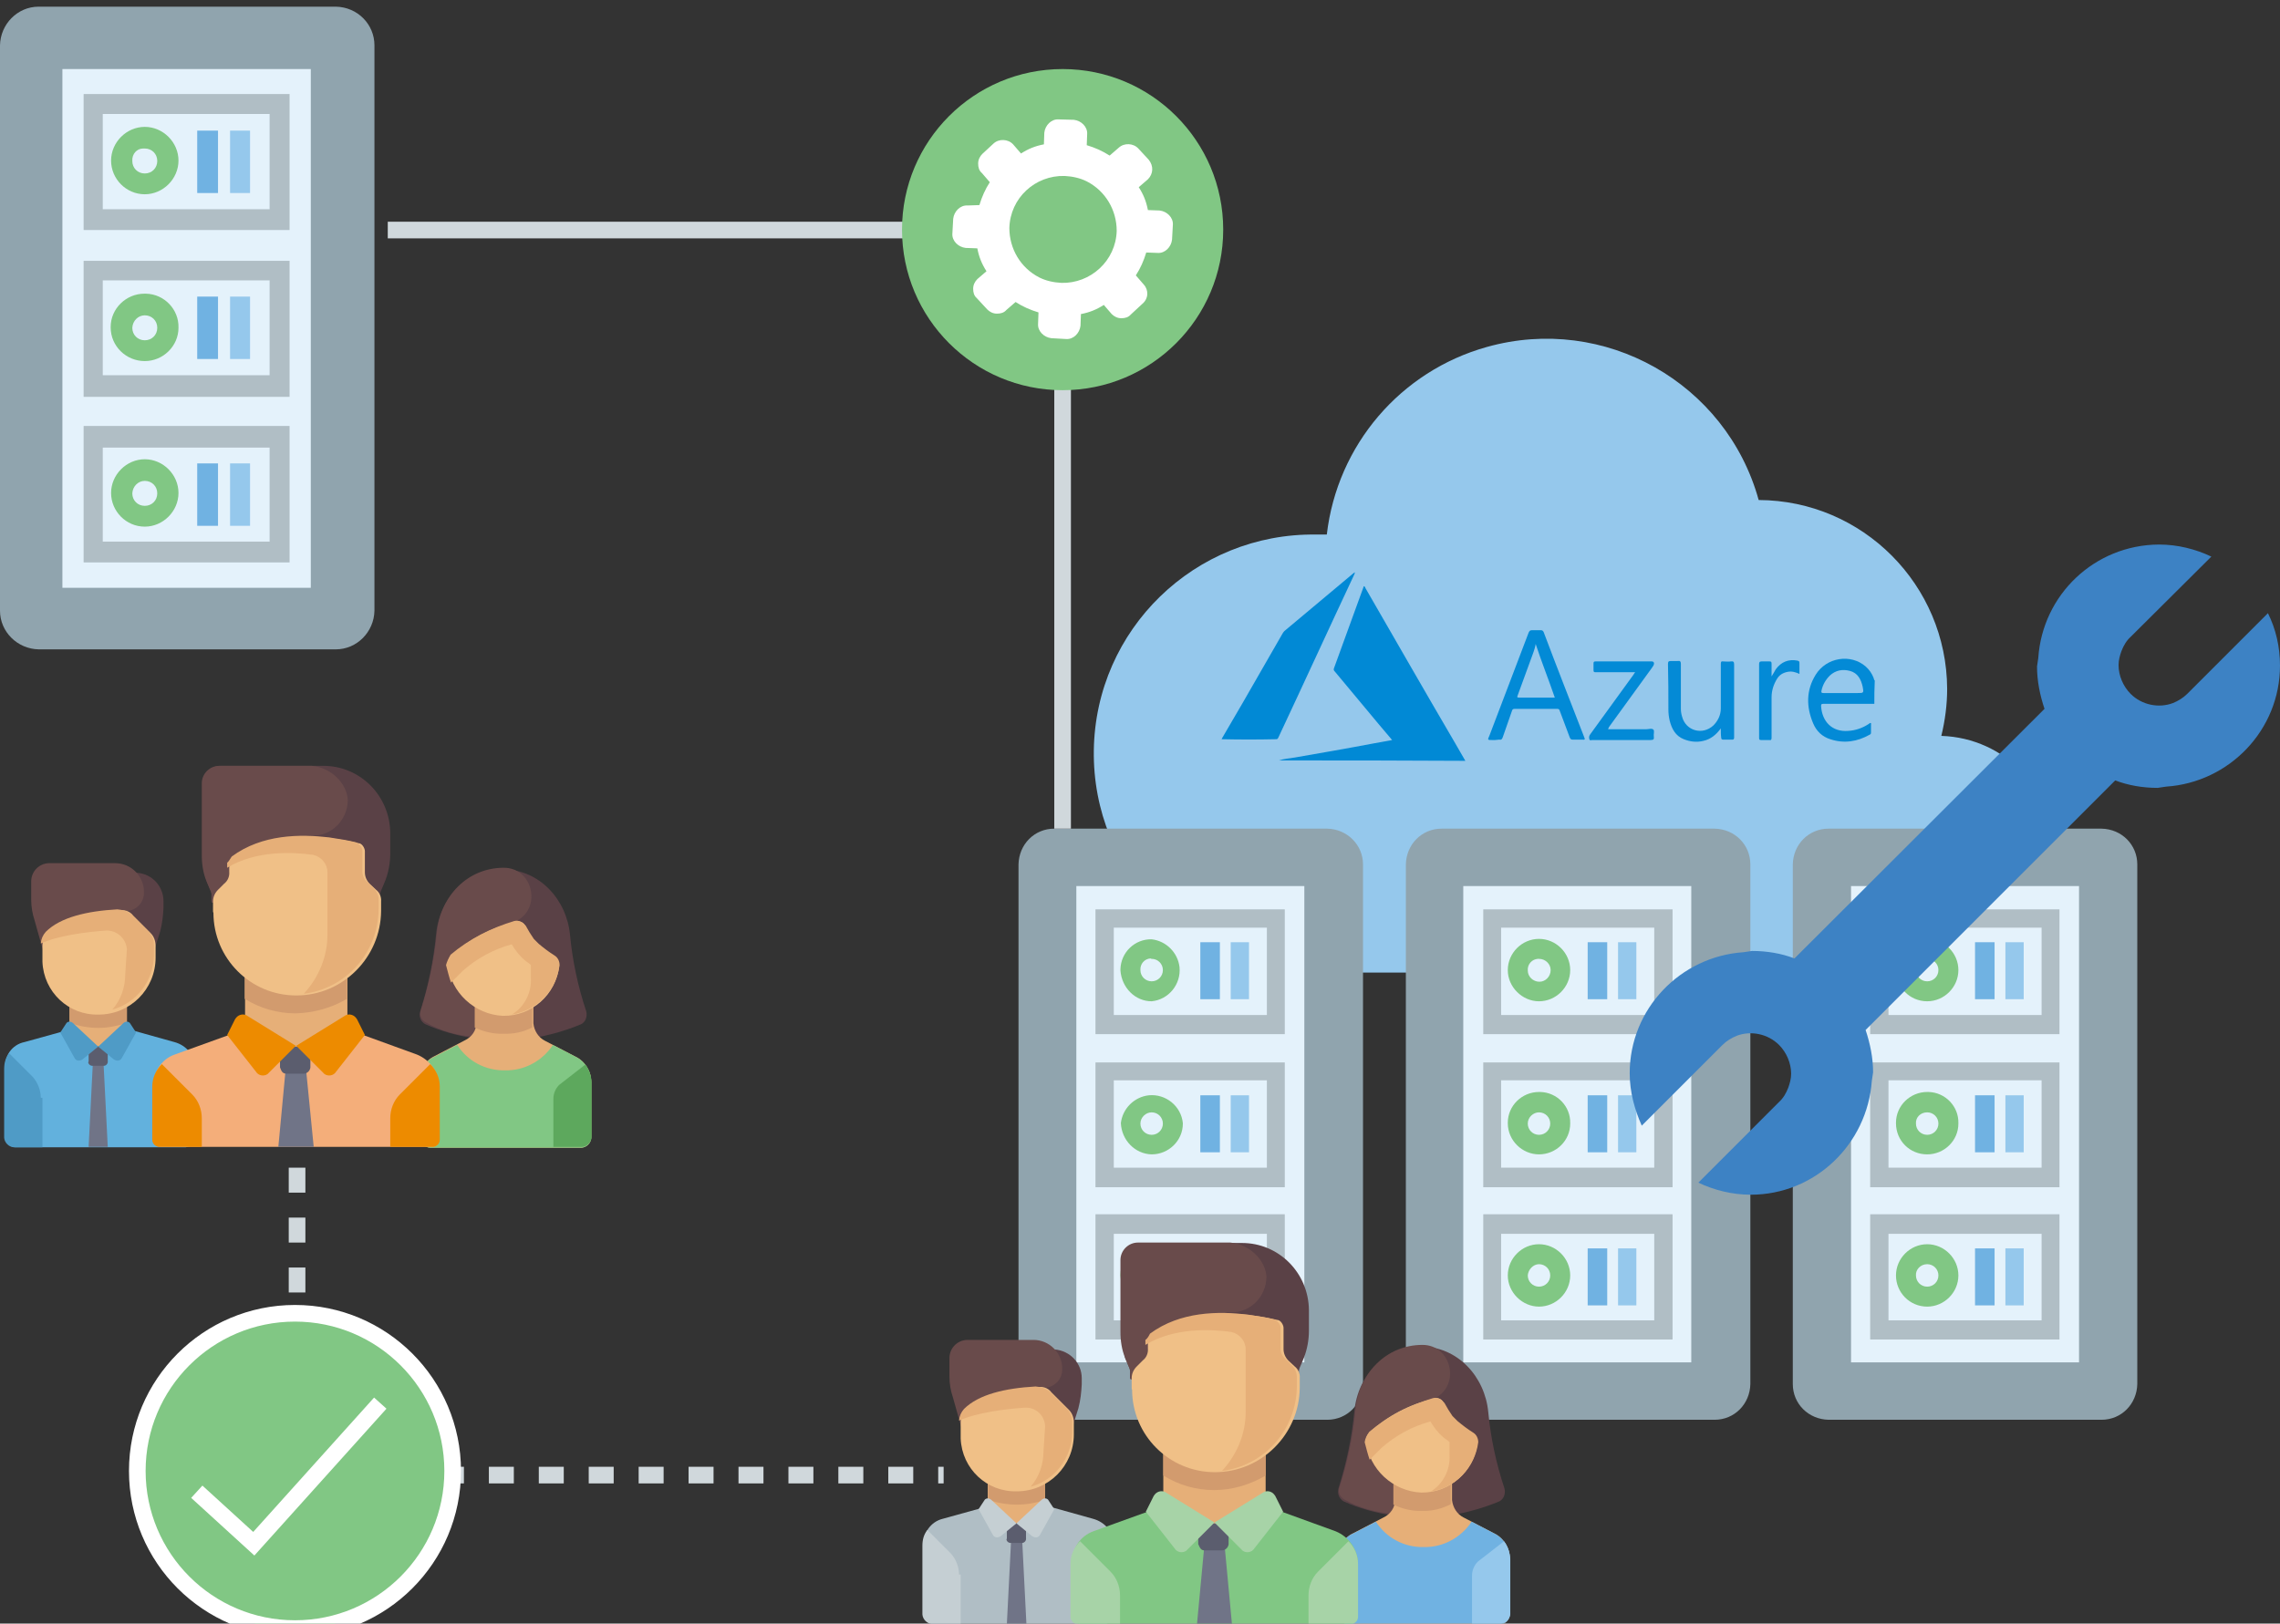 <?xml version="1.0" encoding="utf-8"?>
<!-- Generator: Adobe Illustrator 19.1.1, SVG Export Plug-In . SVG Version: 6.00 Build 0)  -->
<svg version="1.1" id="Layer_1" xmlns="http://www.w3.org/2000/svg" xmlns:xlink="http://www.w3.org/1999/xlink" x="0px" y="0px"
	 viewBox="132 -53.8 548 390.3" style="enable-background:new 132 -53.8 548 390.3;" xml:space="preserve">
<rect x="132" y="-53.8" width="548" height="390.3" fill="#333333" stroke="none"/>
<style type="text/css">
	.st0{fill:#95C8EC;}
	.st1{fill:#0189D5;}
	.st2{fill:#038AD6;}
	.st3{fill:#EBF5FB;}
	.st4{fill:#028AD6;}
	.st5{fill:#048AD6;}
	.st6{fill:#90A4AE;}
	.st7{fill:#E4F2FB;}
	.st8{fill:#B0BEC5;}
	.st9{fill:#70B2E2;}
	.st10{fill:#81C784;}
	.st11{fill:none;stroke:#D0D8DC;stroke-width:4;stroke-miterlimit:10;}
	.st12{fill:#ED8B00;}
	.st13{fill:#FFFFFF;}
	.st14{fill:#5A4146;}
	.st15{fill:#694B4B;}
	.st16{fill:#E6AF78;}
	.st17{fill:#D29B6E;}
	.st18{fill:#62B1DD;}
	.st19{fill:#707487;}
	.st20{fill:#F0C087;}
	.st21{fill:#4F9BC6;}
	.st22{fill:#5B5D6E;}
	.st23{fill:#5DA85D;}
	.st24{fill:#F4AE7A;}
	.st25{fill:#3D82C4;}
	.st26{fill:#C5CFD3;}
	.st27{fill:#A7D3A7;}
	.st28{fill:none;stroke:#D0D8DC;stroke-width:4;stroke-miterlimit:10;stroke-dasharray:6,6;}
	.st29{fill:#81C784;stroke:#FFFFFF;stroke-width:4;stroke-miterlimit:10;}
</style>
<g>
	<path id="_Path_6_1_" class="st0" d="M598.6,123.1c0.9-3.7,1.4-7.5,1.4-11.3c-0.1-25-20.3-45.3-45.3-45.4
		c-7.8-28.2-37.1-44.7-65.3-36.8c-20.8,5.8-36,23.6-38.5,45.1h-2.6c-29.1-0.4-53,22.8-53.4,51.9s22.8,53,51.9,53.4c0.5,0,1,0,1.5,0
		h148.9c15.7,0.1,28.5-12.5,28.7-28.2C626.1,136.3,614,123.6,598.6,123.1z"/>
</g>
<g>
	<path class="st1" d="M439.4,129c1.2-0.4,2.5-0.5,3.8-0.7c6.3-1.1,12.7-2.2,19-3.4c1.3-0.2,2.6-0.5,3.9-0.7c0.1,0,0.3-0.1,0.5-0.1
		c-1.1-1.3-2.2-2.6-3.3-3.9c-3.5-4.2-7-8.4-10.5-12.6c-0.2-0.2-0.3-0.4-0.2-0.7c2.4-6.6,4.8-13.2,7.2-19.8c0.3,0.1,0.3,0.3,0.4,0.5
		c7.1,12.3,14.2,24.7,21.4,37c0.9,1.5,1.7,3,2.6,4.5C469.2,129,454.3,129,439.4,129z"/>
	<path class="st2" d="M582.5,115.4c-1.8,0-3.6,0-5.3,0c-2.3,0-4.7,0-7,0c-0.4,0-0.5,0.1-0.5,0.5c0.2,3.7,2.6,6.3,6.5,6
		c1.8-0.1,3.5-0.7,5-1.7c0.1-0.1,0.2-0.2,0.4-0.2c0.2,0.1,0.1,0.3,0.1,0.4c0,0.6,0,1.3,0,1.9c0,0.3-0.1,0.4-0.3,0.5
		c-3,1.7-6.2,2.2-9.5,1.1c-1.9-0.6-3.3-1.9-4.1-3.8c-1.7-4-1.7-8,0.6-11.7c2.6-4.2,8.4-5.1,12-2c0.9,0.8,1.5,1.7,1.9,2.7
		c0.1,0.3,0.1,0.5,0.3,0.7C582.5,111.8,582.5,113.6,582.5,115.4z M574.6,112.8c1.3,0,2.6,0,3.9,0c1.4,0,1.5,0,1.2-1.5
		c-0.4-1.8-1.2-3.3-3-3.8c-1.8-0.5-3.5-0.2-4.9,1.1c-1,1-1.7,2.2-2,3.6c-0.1,0.5,0,0.6,0.5,0.6C571.6,112.8,573.1,112.8,574.6,112.8
		z"/>
	<path class="st3" d="M425.6,123.7c0,0,0.1,0,0.1,0c0,0.1,0,0.2-0.1,0.2c0,0-0.1,0-0.1,0C425.6,123.9,425.6,123.8,425.6,123.7z"/>
	<path class="st1" d="M425.6,123.9c0-0.1,0-0.2,0.1-0.2c1.6-2.8,3.3-5.6,4.9-8.4c3.2-5.6,6.4-11.1,9.6-16.7c0.1-0.2,0.3-0.5,0.5-0.7
		c5.5-4.6,11.1-9.3,16.6-13.9c0.1-0.1,0.2-0.1,0.3-0.2c0.1,0.2-0.1,0.4-0.1,0.5c-6.1,13-12.1,26.1-18.2,39.1
		c-0.1,0.2-0.2,0.5-0.5,0.5C434.3,124,430,124,425.6,123.9z"/>
	<path class="st4" d="M491.3,124.1c-0.2,0-0.4,0-0.6,0c-1.2,0-1.2,0-0.7-1.1c3.1-8.2,6.3-16.5,9.4-24.7c0.2-0.4,0.3-0.6,0.8-0.6
		c0.7,0,1.4,0,2.1,0c0.4,0,0.5,0.1,0.7,0.4c3.2,8.5,6.5,16.9,9.8,25.4c0.2,0.4,0.1,0.6-0.4,0.5c-0.8,0-1.6,0-2.4,0
		c-0.4,0-0.5-0.1-0.7-0.5c-0.8-2.1-1.6-4.3-2.4-6.4c-0.1-0.4-0.3-0.5-0.7-0.5c-3.4,0-6.7,0-10.1,0c-0.4,0-0.6,0.1-0.7,0.5
		c-0.7,2.1-1.5,4.2-2.2,6.3c-0.2,0.5-0.3,0.7-0.9,0.6C492,124,491.7,124.1,491.3,124.1C491.3,124.1,491.3,124.1,491.3,124.1z
		 M501.1,101c-0.1,0.7-0.3,1.3-0.5,1.9c-1.3,3.5-2.5,6.9-3.8,10.4c-0.2,0.5-0.2,0.6,0.4,0.6c1.5,0,2.9,0,4.4,0c1.3,0,2.7,0,4.1,0
		C504.2,109.5,502.5,105.3,501.1,101z"/>
	<path class="st5" d="M545.6,121.3c-1.1,1.5-2.4,2.6-4.2,3c-1.6,0.4-3.2,0.2-4.7-0.4c-2-0.8-2.9-2.5-3.4-4.5
		c-0.2-0.9-0.3-1.7-0.3-2.6c0-3.7,0-7.3-0.1-11c0-0.6,0.2-0.7,0.7-0.7c0.5,0,1.1,0,1.6,0c0.6-0.1,0.8,0.1,0.8,0.7
		c0,3.6,0,7.2,0,10.8c0,0.6,0.1,1.3,0.3,1.9c0.9,3.4,4.9,4.5,7.5,2.1c1.1-1.1,1.8-2.5,1.8-4.1c0-3.6,0-7.1,0-10.7
		c0-0.5,0.1-0.7,0.6-0.6c0.6,0,1.2,0.1,1.8,0c0.6-0.1,0.8,0.1,0.8,0.7c0,5.6,0,11.2,0,16.8c0,0.3,0,0.5,0,0.8c0,0.3-0.1,0.5-0.4,0.5
		c-0.7,0-1.5,0-2.2,0c-0.3,0-0.5-0.1-0.5-0.4C545.6,122.9,545.6,122.1,545.6,121.3z"/>
	<path class="st2" d="M518.5,121.5c3.1,0,6.2,0,9.2,0c0.6,0,1.3-0.3,1.7,0.1c0.3,0.3,0,1.1,0.1,1.7c0.1,0.6-0.1,0.8-0.8,0.8
		c-4.7,0-9.3,0-14,0c-0.2,0-0.6,0.2-0.7-0.2c-0.1-0.3-0.1-0.7,0.1-1c0.1-0.1,0.1-0.2,0.2-0.3c3.4-4.7,6.9-9.5,10.3-14.2
		c0.1-0.2,0.2-0.3,0.4-0.6c-1.1,0-2.1,0-3.1,0c-2.1,0-4.3,0-6.4,0c-0.4,0-0.5-0.1-0.5-0.5c0-0.5,0-1.1,0-1.6c0-0.4,0.1-0.5,0.5-0.5
		c4.5,0,9,0,13.5,0c0.5,0,0.7,0.4,0.4,1c-0.1,0.2-0.3,0.4-0.4,0.6c-3.4,4.7-6.9,9.5-10.3,14.2C518.7,121.1,518.6,121.2,518.5,121.5z
		"/>
	<path class="st2" d="M557.8,108.8c0.4-0.6,0.7-1.2,1-1.7c1.3-1.8,3.1-2.5,5.2-2.1c0.4,0.1,0.5,0.2,0.5,0.6c0,0.9,0,1.7,0,2.6
		c-0.9-0.4-1.8-0.7-2.8-0.5c-1.1,0.2-2,0.7-2.6,1.7c-0.8,1.3-1.3,2.8-1.3,4.4c0,3.2,0,6.4,0,9.7c0,0.5-0.1,0.7-0.6,0.6
		c-0.6,0-1.3,0-1.9,0c-0.4,0-0.5-0.1-0.5-0.5c0-2.4,0-4.8,0-7.2c0-3.5,0-7,0-10.5c0-0.5,0.1-0.7,0.6-0.7c0.6,0,1.3,0,1.9,0
		c0.4,0,0.5,0.1,0.5,0.6C557.8,106.8,557.8,107.8,557.8,108.8z"/>
	<path class="st1" d="M457.6,83.9c0,0,0-0.1,0-0.1C457.6,83.8,457.7,83.8,457.6,83.9C457.6,83.9,457.6,83.9,457.6,83.9z"/>
</g>
<g>
	<g>
		<path class="st6" d="M451,145.4h-65.6c-4.8,0-8.5,3.8-8.6,8.6v124.9c0,4.8,3.8,8.5,8.6,8.6H451c4.8,0,8.5-3.8,8.6-8.6V154
			C459.6,149.3,455.8,145.5,451,145.4L451,145.4z"/>
		<path class="st6" d="M544.1,145.4h-65.6c-4.8,0-8.5,3.8-8.6,8.6v124.9c0,4.8,3.8,8.5,8.6,8.6h65.6c4.8,0,8.5-3.8,8.6-8.6V154
			C552.7,149.3,549,145.5,544.1,145.4C544.2,145.4,544.1,145.4,544.1,145.4z"/>
		<path class="st6" d="M637.1,145.4h-65.6c-4.8,0-8.5,3.8-8.6,8.6v124.9c0,4.8,3.8,8.5,8.6,8.6h65.6c4.8,0,8.5-3.8,8.6-8.6V154
			C645.7,149.3,642,145.5,637.1,145.4C637.3,145.4,637.3,145.4,637.1,145.4z"/>
		<rect x="390.7" y="159.2" class="st7" width="54.8" height="114.5"/>
		<rect x="483.7" y="159.2" class="st7" width="54.8" height="114.5"/>
		<rect x="576.9" y="159.2" class="st7" width="54.8" height="114.5"/>
		<path class="st8" d="M440.8,238.1h-45.5v30.1h45.5V238.1z M436.5,263.6h-36.8v-20.8h36.8V263.6z"/>
		<rect x="427.8" y="246.3" class="st0" width="4.4" height="13.7"/>
		<rect x="420.5" y="246.3" class="st9" width="4.7" height="13.7"/>
		<path class="st10" d="M408.8,260.3c4.1-0.4,7.1-4.1,6.7-8.2c-0.4-3.5-3.2-6.3-6.7-6.7c-4-0.1-7.4,3.1-7.5,7.2c0,0.1,0,0.2,0,0.3
			C401.6,257,404.8,260.3,408.8,260.3z M408.8,250.1c1.5,0,2.7,1.2,2.7,2.7s-1.2,2.7-2.7,2.7l0,0c-1.5,0-2.7-1.2-2.7-2.7
			C406.2,251.4,407.4,250.1,408.8,250.1L408.8,250.1z"/>
		<path class="st8" d="M440.8,201.6h-45.5v30h45.5V201.6z M436.5,226.9h-36.8v-21h36.8V226.9z"/>
		<rect x="427.8" y="209.5" class="st0" width="4.4" height="13.7"/>
		<rect x="420.5" y="209.5" class="st9" width="4.7" height="13.7"/>
		<path class="st10" d="M408.8,223.7c4.1,0,7.5-3.3,7.5-7.4v-0.1c-0.4-4.1-4.1-7.1-8.2-6.7c-3.5,0.4-6.3,3.2-6.7,6.7
			C401.6,220.3,404.8,223.6,408.8,223.7z M408.8,213.6c1.5,0,2.7,1.2,2.7,2.7s-1.2,2.7-2.7,2.7s-2.7-1.2-2.7-2.7
			C406.1,214.8,407.4,213.6,408.8,213.6L408.8,213.6z"/>
		<path class="st8" d="M440.8,164.8h-45.5v30h45.5V164.8z M436.5,190.2h-36.8v-21h36.8V190.2z"/>
		<rect x="427.8" y="172.7" class="st0" width="4.4" height="13.7"/>
		<rect x="420.5" y="172.7" class="st9" width="4.7" height="13.7"/>
		<path class="st10" d="M408.8,186.9c4.1-0.4,7.1-4.1,6.7-8.2c-0.4-3.5-3.2-6.3-6.7-6.7c-4-0.1-7.4,3.1-7.5,7.2c0,0.1,0,0.2,0,0.3
			C401.6,183.6,404.8,186.9,408.8,186.9z M408.8,176.7c1.5,0,2.7,1.2,2.7,2.7s-1.2,2.7-2.7,2.7s-2.7-1.2-2.7-2.7
			c-0.1-1.5,1-2.7,2.4-2.8C408.7,176.7,408.8,176.7,408.8,176.7L408.8,176.7z"/>
		<path class="st8" d="M534,238.1h-45.5v30.1H534V238.1z M529.6,263.6h-36.8v-20.8h36.8V263.6z"/>
		<rect x="520.9" y="246.3" class="st0" width="4.4" height="13.7"/>
		<rect x="513.6" y="246.3" class="st9" width="4.7" height="13.7"/>
		<path class="st10" d="M501.9,260.3c4.1,0,7.5-3.4,7.5-7.5s-3.4-7.5-7.5-7.5c-4.1,0-7.5,3.4-7.5,7.5
			C494.4,256.9,497.9,260.3,501.9,260.3z M501.9,250.1c1.5,0,2.7,1.2,2.7,2.7s-1.2,2.7-2.7,2.7l0,0c-1.5,0-2.7-1.2-2.7-2.7
			C499.3,251.4,500.5,250.1,501.9,250.1L501.9,250.1z"/>
		<path class="st8" d="M534,201.6h-45.5v30H534V201.6z M529.6,226.9h-36.8v-21h36.8V226.9z"/>
		<rect x="520.9" y="209.5" class="st0" width="4.4" height="13.7"/>
		<rect x="513.6" y="209.5" class="st9" width="4.7" height="13.7"/>
		<path class="st10" d="M501.9,223.7c4.1,0,7.5-3.3,7.5-7.4v-0.1c0.1-4-3.1-7.4-7.2-7.5c-0.1,0-0.2,0-0.3,0c-4.1,0-7.5,3.3-7.5,7.4
			v0.1C494.4,220.4,497.9,223.7,501.9,223.7z M501.9,213.6c1.5,0,2.7,1.2,2.7,2.7s-1.2,2.7-2.7,2.7s-2.7-1.2-2.7-2.7
			C499.2,214.8,500.5,213.6,501.9,213.6L501.9,213.6z"/>
		<path class="st8" d="M534,164.8h-45.5v30H534V164.8z M529.6,190.2h-36.8v-21h36.8V190.2z"/>
		<rect x="520.9" y="172.7" class="st0" width="4.4" height="13.7"/>
		<rect x="513.6" y="172.7" class="st9" width="4.7" height="13.7"/>
		<path class="st10" d="M501.9,186.9c4.1,0,7.5-3.4,7.5-7.5s-3.4-7.5-7.5-7.5c-4.1,0-7.5,3.4-7.5,7.5S497.9,186.9,501.9,186.9z
			 M501.9,176.7c1.5,0,2.8,1.2,2.8,2.7s-1.2,2.8-2.7,2.8s-2.8-1.2-2.8-2.7l0,0c-0.1-1.5,1-2.7,2.4-2.8
			C501.9,176.7,501.9,176.7,501.9,176.7L501.9,176.7z"/>
		<path class="st8" d="M627,238.1h-45.5v30.1H627V238.1z M622.7,263.6h-36.8v-20.8h36.8V263.6z"/>
		<rect x="614" y="246.3" class="st0" width="4.4" height="13.7"/>
		<rect x="606.7" y="246.3" class="st9" width="4.7" height="13.7"/>
		<path class="st10" d="M595.2,260.3c4.1,0,7.5-3.4,7.5-7.5s-3.4-7.5-7.5-7.5s-7.5,3.4-7.5,7.5C587.7,256.9,591,260.3,595.2,260.3z
			 M595.2,250.1c1.5,0,2.7,1.2,2.7,2.7s-1.2,2.7-2.7,2.7l0,0c-1.5,0-2.7-1.2-2.7-2.7C592.4,251.4,593.6,250.1,595.2,250.1
			L595.2,250.1z"/>
		<path class="st8" d="M627,201.6h-45.5v30H627V201.6z M622.7,226.9h-36.8v-21h36.8V226.9z"/>
		<rect x="614" y="209.5" class="st0" width="4.4" height="13.7"/>
		<rect x="606.7" y="209.5" class="st9" width="4.7" height="13.7"/>
		<path class="st10" d="M595.2,223.7c4.1,0,7.5-3.3,7.5-7.4v-0.1c0.1-4-3.1-7.4-7.2-7.5c-0.1,0-0.2,0-0.3,0c-4.1,0-7.5,3.3-7.5,7.4
			v0.1C587.7,220.4,591,223.7,595.2,223.7z M595.2,213.6c1.5,0,2.7,1.2,2.7,2.7s-1.2,2.7-2.7,2.7s-2.7-1.2-2.7-2.7
			C592.4,214.8,593.6,213.6,595.2,213.6L595.2,213.6z"/>
		<path class="st8" d="M627,164.8h-45.5v30H627V164.8z M622.7,190.2h-36.8v-21h36.8V190.2z"/>
		<rect x="614" y="172.7" class="st0" width="4.4" height="13.7"/>
		<rect x="606.7" y="172.7" class="st9" width="4.7" height="13.7"/>
		<path class="st10" d="M595.2,186.9c4.1,0,7.5-3.4,7.5-7.5s-3.4-7.5-7.5-7.5s-7.5,3.4-7.5,7.5S591,186.9,595.2,186.9z M595.2,176.7
			c1.5,0,2.7,1.2,2.7,2.7s-1.2,2.7-2.7,2.7s-2.7-1.2-2.7-2.7c-0.1-1.5,1-2.7,2.5-2.8C595,176.7,595.1,176.7,595.2,176.7L595.2,176.7
			z"/>
	</g>
</g>
<title>Disrupted-on-premises and cloud environments</title>
<g>
	<path class="st6" d="M212.7-52.2h-71.4c-5.1,0-9.2,4.2-9.3,9.3V93c0,5.1,4.2,9.2,9.3,9.3h71.4c5.1,0,9.2-4.2,9.3-9.3V-42.9
		C222-47.9,218-52.1,212.7-52.2L212.7-52.2z"/>
	<rect x="147" y="-37.2" class="st7" width="59.7" height="124.7"/>
	<path class="st8" d="M201.6,48.6h-49.5v32.8h49.5V48.6L201.6,48.6z M196.8,76.4h-40.1V53.8h40.1L196.8,76.4L196.8,76.4z"/>
	<rect x="187.3" y="57.6" class="st0" width="4.8" height="15"/>
	<rect x="179.4" y="57.6" class="st9" width="5" height="15"/>
	<path class="st10" d="M166.8,72.8c4.4,0,8.1-3.7,8.1-8.1s-3.7-8.1-8.1-8.1s-8.1,3.7-8.1,8.1S162.3,72.8,166.8,72.8z M166.8,61.8
		c1.7,0,3,1.3,3,3c0,1.7-1.3,3-3,3l0,0c-1.7,0-3-1.3-3-3C163.9,63.1,165.2,61.8,166.8,61.8L166.8,61.8z"/>
	<path class="st8" d="M201.6,8.9h-49.5v32.7h49.5V8.9L201.6,8.9z M196.8,36.4h-40.1V13.6h40.1L196.8,36.4L196.8,36.4z"/>
	<rect x="187.3" y="17.5" class="st0" width="4.8" height="15"/>
	<rect x="179.4" y="17.5" class="st9" width="5" height="15"/>
	<path class="st10" d="M166.8,33c4.4,0,8.1-3.6,8.1-8v-0.1c0.1-4.3-3.4-8-7.8-8.1c-0.1,0-0.2,0-0.4,0c-4.4,0-8.1,3.6-8.1,8v0.1
		C158.6,29.4,162.3,33,166.8,33z M166.8,22c1.7,0,3,1.3,3,3s-1.3,3-3,3s-3-1.3-3-3C163.9,23.3,165.2,22,166.8,22L166.8,22z"/>
	<path class="st8" d="M201.6-31.2h-49.5V1.5h49.5V-31.2L201.6-31.2z M196.8-3.5h-40.1v-22.9h40.1L196.8-3.5L196.8-3.5z"/>
	<rect x="187.3" y="-22.4" class="st0" width="4.8" height="15"/>
	<rect x="179.4" y="-22.4" class="st9" width="5" height="15"/>
	<path class="st10" d="M166.8-7.1c4.4,0,8.1-3.7,8.1-8.1s-3.7-8.1-8.1-8.1s-8.1,3.7-8.1,8.1S162.3-7.1,166.8-7.1z M166.8-18.1
		c1.7,0,3,1.3,3,3s-1.3,3-3,3s-3-1.3-3-3l0,0c-0.1-1.7,1.1-3,2.6-3C166.6-18.1,166.8-18.1,166.8-18.1L166.8-18.1z"/>
</g>
<polyline class="st11" points="225.2,1.5 387.4,1.5 387.4,145.4 "/>
<circle class="st10" cx="387.4" cy="1.4" r="38.6"/>
<path class="st12" d="M224.8,181.9"/>
<path class="st12" d="M237,169.8"/>
<path id="XMLID_17_" class="st13" d="M406.9,14.6l-1.9-2.2c1.1-1.7,1.9-3.5,2.5-5.5l2.8,0.1c1.7,0.1,3.2-1.4,3.4-3.2l0.2-3.6
	c0.1-1.7-1.4-3.2-3.2-3.4l-2.8-0.1c-0.4-2.1-1.1-3.8-2.2-5.5l2.2-1.9c1.3-1.3,1.4-3.2,0.2-4.7l-2.5-2.7c-1.2-1.3-3.4-1.4-4.7-0.2
	l-2.2,1.9c-1.7-1.1-3.5-1.9-5.5-2.5l0.1-2.7c0.1-1.7-1.4-3.2-3.2-3.4l-3.7-0.1c-1.7-0.1-3.2,1.4-3.4,3.2l-0.1,2.8
	c-2.1,0.4-3.8,1.1-5.5,2.2l-1.9-2.2c-1.2-1.3-3.4-1.4-4.7-0.2l-2.7,2.5c-0.6,0.6-1,1.4-1,2.3c0,0.9,0.2,1.7,0.9,2.3l1.9,2.2
	c-1.1,1.7-1.9,3.5-2.5,5.5l-2.9,0.1c-1.7-0.1-3.2,1.4-3.4,3.2l-0.2,3.6c-0.1,1.7,1.4,3.2,3.2,3.4l2.8,0.1c0.4,2.1,1.1,3.8,2.2,5.5
	l-2.2,1.9c-0.6,0.6-1,1.4-1,2.3c0,0.9,0.2,1.7,0.9,2.3l2.5,2.7c0.6,0.6,1.4,1,2.3,1c0.9,0,1.7-0.2,2.3-0.9l2.2-1.9
	c1.7,1.1,3.5,1.9,5.5,2.5l-0.1,2.8c-0.1,1.7,1.4,3.2,3.2,3.4l3.6,0.2c1.7,0.1,3.2-1.4,3.4-3.2l0.1-2.8c2.1-0.4,3.8-1.1,5.5-2.2
	l1.9,2.2c0.6,0.6,1.4,1,2.3,1c0.9,0,1.7-0.2,2.3-0.9l2.7-2.5C408.1,18,408.1,15.9,406.9,14.6z M387.1,14.2c-1.9-0.1-3.7-0.5-5.3-1.3
	c-4.5-2.3-7.2-6.9-7.2-11.9c0.2-7.2,6.2-12.7,13.3-12.5c1.9,0.1,3.7,0.5,5.3,1.3c4.5,2.3,7.2,6.9,7.2,11.9
	C400.2,8.9,394.1,14.4,387.1,14.2z"/>
<g>
	<path class="st14" d="M164.8,156h-4.6v24.9h6.9l3.4-10.8c0.5-1.9,0.7-3.8,0.8-5.7v-1.5C171.3,159.2,168.5,156.2,164.8,156z"/>
	<path class="st15" d="M139.5,162.5v-4.2c-0.1-2.5,1.8-4.5,4.2-4.6c0.1,0,0.2,0,0.3,0h15.7c3.8,0,6.9,3.1,6.9,6.9l0,0
		c0.1,2.5-1.8,4.5-4.2,4.6c-0.1,0-0.2,0-0.3,0l-18,15.7l-3.8-13.5C139.8,165.9,139.5,164.2,139.5,162.5z"/>
	<rect x="148.7" y="187.8" class="st16" width="13.8" height="10"/>
	<path class="st17" d="M162.5,192.1v-4.2h-13.7v4.2c2.2,0.8,4.6,1.2,6.9,1.2S160.3,192.8,162.5,192.1z"/>
	<path class="st18" d="M133.3,203.2v16.5c0.1,1.2,1.1,2.2,2.3,2.3h41c1.2-0.1,2.2-1.1,2.3-2.3v-16.5c0.1-3.1-2-5.7-5-6.5l-11.1-3.1
		l-6.8,4.6l-6.9-4.6l-11.2,3.1C134.9,197.3,132.9,200.1,133.3,203.2z"/>
	<polygon class="st19" points="154.5,198.1 156.7,198.1 157.9,221.9 153.3,221.9 	"/>
	<path class="st20" d="M142.2,176.7v-3.1c0-1.2,0.4-2.2,1.2-3.1c3.4-3.4,10-5,17.2-5.4c1.2-0.3,2.6,0.1,3.4,1.2l4.2,4.2
		c0.8,0.8,1.2,1.9,1.2,3.1v2.8c0,7.6-6.1,13.7-13.7,13.7l0,0c-7.2,0.2-13.2-5.4-13.5-12.7C142.2,177.2,142.2,176.9,142.2,176.7z"/>
	<path class="st16" d="M162.5,174.4l-0.4,6.1c0,3.1-1.1,6.1-3.1,8.4c5.9-1.6,9.9-7,10-13v-2.6c0-1.2-0.4-2.2-1.2-3.1l-4.2-4.2
		c-1-0.8-2.2-1.1-3.4-1.2l0,0c-7.3,0.4-13.7,1.9-17.2,5.4c-0.7,0.8-1.1,1.7-1.2,2.8c4.2-1.9,11.1-2.8,15.7-3.1
		C160.1,169.8,162.3,171.8,162.5,174.4c0,0.1,0,0.1,0,0.1V174.4L162.5,174.4z"/>
	<path class="st21" d="M142.2,210.1V222h-6.9c-1.2-0.1-2.2-1.1-2.3-2.3v-16.5c0-1.4,0.3-2.7,1.2-3.8l5.7,5.7c1.2,1.4,1.9,3.2,1.9,5
		H142.2L142.2,210.1z"/>
	<path class="st22" d="M153.3,201.2v-3.4h4.6v3.4c0.1,0.6-0.3,1.1-0.8,1.2c-0.1,0-0.2,0-0.3,0h-2.4c-0.6,0.1-1.1-0.3-1.2-0.8
		C153.3,201.4,153.3,201.3,153.3,201.2z"/>
	<path class="st21" d="M161.7,192.1c0.5-0.4,1.1-0.4,1.5,0l1.5,2.3l-3.4,6.1c-0.4,0.8-1.2,0.8-1.9,0.4l-3.8-3.1L161.7,192.1z"/>
	<path class="st21" d="M149.5,192.1c-0.5-0.4-1.1-0.4-1.5,0l-1.5,2.3l3.4,6.1c0.4,0.8,1.2,0.8,1.9,0.4l3.8-3.1L149.5,192.1z"/>
	<path class="st14" d="M234.2,192.4c3.8,1.7,7.8,2.8,11.9,3.4h13.7c4.1-0.7,8.1-1.8,11.9-3.4c1.1-0.6,1.5-1.9,1.2-3.1
		c-2-6-3.3-12.1-3.9-18.4c-0.8-8.4-7.3-15.7-16.1-15.7s-15.3,6.9-16.1,15.7c-0.6,6.3-1.9,12.4-3.8,18.4
		C232.6,190.5,233.1,191.8,234.2,192.4z"/>
	<path class="st15" d="M246.1,195.4h4.6l5-27.6c0.3,0,0.6-0.1,0.8-0.4c5.7-3.4,3.4-12.6-3.4-12.6l0,0c-8.8,0-15.3,6.9-16.1,15.7
		c-0.6,6.3-1.9,12.4-3.8,18.4c-0.5,1.2,0,2.5,1.2,3.1C237.9,194,241.9,195.2,246.1,195.4z"/>
	<path class="st16" d="M233,206.3v13.5c0.1,1.2,1.1,2.2,2.3,2.3h36.5c1.2-0.1,2.2-1.1,2.3-2.3v-13.5c0-2.6-1.5-5-3.8-6.1l-7.3-3.8
		c-1.6-0.8-2.6-2.4-2.8-4.2v-7h-13.7v6.9c0,1.8-1.1,3.4-2.8,4.2l-7.3,3.8C234.1,201.2,232.7,203.7,233,206.3z"/>
	<path class="st17" d="M259.9,193.2v-7.7h-13.8v7.7c2.1,1,4.5,1.6,6.9,1.5C255.4,194.8,257.8,194.3,259.9,193.2z"/>
	<path class="st10" d="M233,206.3v13.5c0.1,1.2,1.1,2.2,2.3,2.3h36.5c1.2-0.1,2.2-1.1,2.3-2.3v-13.5c0-2.6-1.5-5-3.8-6.1l-5.4-2.8
		c-2.6,3.9-6.9,6.2-11.5,6.1c-4.7,0.1-9-2.2-11.5-6.1l-5.4,2.8C234.1,201.2,232.7,203.7,233,206.3z"/>
	<path class="st20" d="M239.6,177.9c0-0.7,0.3-1.4,0.8-1.9c4.3-4,9.6-6.8,15.3-8.1c1-0.5,2.1-0.1,2.6,0.9c0.1,0.1,0.1,0.1,0.1,0.3
		c0.7,1.6,1.7,3.1,3,4.3c1.1,1.2,2.4,2.1,3.8,2.8c0.8,0.5,1.2,1.4,1.2,2.3c-0.8,6.8-6.6,12-13.5,11.9l0,0
		C246.1,190.1,240.3,184.8,239.6,177.9z"/>
	<path class="st16" d="M239.2,178.2c0.4,1.5,0.8,3.1,1.2,4.2l2.8-2.8c3.4-3,7.4-5.2,11.8-6.4c0.8,1.4,1.9,2.8,3.1,3.8
		c0.4,0.4,1.2,0.8,1.5,1.2v3.1c0.2,3.6-1.6,7-4.6,8.8c6.1-1,10.7-5.8,11.5-11.9c0-0.9-0.4-1.8-1.2-2.3c-1.3-0.8-2.6-1.8-3.8-2.8
		l-1.2-1.2l0,0c-0.7-1-1.3-2-1.9-3.1c-0.8-0.8-1.5-1.5-2.8-1.2c-5.6,1.7-10.8,4.3-15.3,8.1C239.8,176.6,239.4,177.4,239.2,178.2z"/>
	<path class="st23" d="M266.4,207c-0.9,0.9-1.4,2.1-1.4,3.4v11.5h6.9c1.2-0.1,2.2-1.1,2.3-2.3v-13.3c-0.1-1.5-0.6-3-1.5-4.2
		L266.4,207z"/>
	<path class="st24" d="M169,207.4V220c-0.1,1,0.7,1.9,1.7,1.9c0.1,0,0.1,0,0.2,0h64.8c1,0.1,1.9-0.7,1.9-1.7c0-0.1,0-0.1,0-0.2
		v-12.6c-0.1-3.4-2.2-6.4-5.4-7.7l-16.8-6.1l-12.3,4.2l-12.2-4.2l-16.9,6.1C170.8,200.8,168.7,204,169,207.4z"/>
	<polygon class="st19" points="200.8,201.7 198.9,221.9 207.4,221.9 205.4,201.7 	"/>
	<path class="st22" d="M199.3,202.8v-5.4h7.3v5.4c-0.1,0.8-0.7,1.4-1.5,1.5h-4.2C200,204.3,199.7,203.9,199.3,202.8z"/>
	<path class="st12" d="M178.2,209.3c1.5,1.5,2.3,3.6,2.3,5.7v6.9h-10c-1,0.1-1.9-0.7-1.9-1.7c0-0.1,0-0.1,0-0.2v-12.6
		c0-2,0.8-3.9,2.3-5.4L178.2,209.3z"/>
	<path class="st14" d="M181.6,157.9l0.8,1.9c0.3,0.6,0.5,1.2,0.4,1.9v1.2h40.6v-1.2c-0.1-0.7,0.1-1.3,0.4-1.9l0.8-1.9
		c0.8-2.1,1.2-4.3,1.2-6.5v-5c-0.1-8.9-7.2-16.1-16.1-16.1h-24.6c-2.3,0-4.2,1.9-4.2,4.2v17.2C180.9,153.9,181.2,155.9,181.6,157.9z
		"/>
	<path class="st15" d="M206.9,130.3h-22.2c-2.3,0-4.2,1.9-4.2,4.2v17.2c0,2.2,0.3,4.4,1.2,6.5l0.8,1.9c0.3,0.6,0.5,1.2,0.4,1.9v1.2
		h22.6l0.4-16.1h1.2c4.7,0,8.4-3.8,8.5-8.5C215.4,134.5,211.6,130.7,206.9,130.3z"/>
	<rect x="190.9" y="179.4" class="st16" width="24.6" height="18.4"/>
	<path class="st17" d="M215.4,186.3v-6.9h-24.6v6.9c3.7,2.3,7.9,3.5,12.2,3.5C207.4,189.7,211.7,188.5,215.4,186.3z"/>
	<path class="st12" d="M214.7,190.5c0.9-0.7,2.1-0.5,2.8,0.3c0.1,0.1,0.2,0.3,0.3,0.4l1.9,3.8l-6.9,8.8c-0.6,1-1.9,1.2-2.8,0.6
		c-0.1-0.1-0.1-0.1-0.2-0.2l-6.6-6.6L214.7,190.5z"/>
	<path class="st12" d="M191.6,190.5c-0.9-0.7-2.1-0.5-2.8,0.3c-0.1,0.1-0.2,0.3-0.3,0.4l-1.9,3.8l6.9,8.8c0.6,1,1.9,1.2,2.8,0.6
		c0.1-0.1,0.1-0.1,0.2-0.2l6.6-6.6L191.6,190.5z"/>
	<path class="st20" d="M183.2,165.2v-2.3c0-1,0.4-2,1.2-2.8l1.5-1.5c0.8-0.6,1.3-1.7,1.2-2.8v-1.2c0-0.8,0.4-1.6,1.2-1.9
		c10.3-7.7,24.9-5,29.9-3.8c0.8,0,1.5,1.2,1.5,1.9v5.1c0,1,0.4,2,1.2,2.8l1.5,1.4c0.8,0.6,1.3,1.7,1.2,2.8v2.3
		c-0.1,11.2-9.2,20.3-20.4,20.3l0,0c-11,0-19.9-8.9-19.9-19.9C183.2,165.5,183.2,165.3,183.2,165.2z"/>
	<path class="st16" d="M186.6,153.6v1.2c6.9-4.2,15.7-3.8,20.7-3.1c2,0.5,3.4,2.2,3.4,4.2v15c0,5.3-2.1,10.3-5.7,14.2
		c10.3-1.3,17.9-10,18-20.3v-2.3c0-1-0.4-2-1.2-2.8l-1.5-1.5c-0.8-0.6-1.3-1.7-1.2-2.8v-4.8c-0.1-0.8-0.8-1.6-1.5-1.9
		c-1.5-0.4-3.8-0.8-6.5-1.2c-6.9-0.8-16.1-0.8-23.4,4.6C187.4,152.5,187,153.3,186.6,153.6z"/>
	<path class="st12" d="M228.1,209.3c-1.5,1.5-2.3,3.6-2.3,5.7v6.9h10c1,0.1,1.9-0.7,1.9-1.7c0-0.1,0-0.1,0-0.2v-12.6
		c0-2-0.8-3.9-2.3-5.4L228.1,209.3z"/>
</g>
<path class="st25" d="M621.9,104.4l-0.3,2c0,3.5,0.7,6.9,1.8,10.2l-60.1,60c-3.1-1.2-6.6-1.8-10.2-1.8l-2,0.3
	c-15.2,1-27.4,13.6-27.4,29.1c0,4.5,1.2,8.8,2.9,12.6l19.4-19.4c1-1,2.2-1.7,3.4-2.2c3.4-1.3,7.5-0.5,10.2,2.2
	c1.8,1.8,2.9,4.4,2.9,6.9c0,1.2-0.3,2.3-0.7,3.4c-0.5,1.3-1.2,2.5-2.2,3.4l-19.4,19.4c3.8,1.8,8.1,2.9,12.6,2.9
	c15.4,0,28-12.1,29.1-27.4l0.3-2c0-3.5-0.7-6.9-1.8-10.2l60-60c3.1,1.2,6.6,1.8,10.2,1.8l2-0.3c15.2-1,27.4-13.6,27.4-29.1
	c0-4.5-1-8.8-2.9-12.6l-19.4,19.4c-1,1-2.2,1.7-3.4,2.2c-3.4,1.3-7.5,0.5-10.2-2.2c-1.8-1.8-2.9-4.4-2.9-6.9c0-1.2,0.3-2.3,0.7-3.4
	c0.5-1.3,1.2-2.5,2.2-3.4L663.5,80c-3.8-1.8-8.1-2.9-12.6-2.9C635.4,77.2,622.9,89.2,621.9,104.4z"/>
<g>
	<path class="st14" d="M385.5,270.6h-4.6v24.9h6.9l3.4-10.8c0.5-1.9,0.7-3.8,0.8-5.7v-1.5C392,273.9,389.2,270.9,385.5,270.6z"/>
	<path class="st15" d="M360.2,277.1v-4.2c-0.1-2.5,1.8-4.5,4.2-4.6c0.1,0,0.2,0,0.3,0h15.7c3.8,0,6.9,3.1,6.9,6.9l0,0
		c0.1,2.5-1.8,4.5-4.2,4.6c-0.1,0-0.2,0-0.3,0l-18,15.7L361,282C360.5,280.5,360.2,278.9,360.2,277.1z"/>
	<rect x="369.4" y="302.4" class="st16" width="13.8" height="10"/>
	<path class="st17" d="M383.2,306.7v-4.2h-13.7v4.2c2.2,0.8,4.6,1.2,6.9,1.2S381.1,307.5,383.2,306.7z"/>
	<path class="st8" d="M354.1,317.8v16.5c0.1,1.2,1.1,2.2,2.3,2.3h41c1.2-0.1,2.2-1.1,2.3-2.3v-16.5c0.1-3.1-2-5.7-5-6.5l-11.1-3.1
		l-6.9,4.6l-6.9-4.6l-11.2,3.1C355.7,312,353.7,314.8,354.1,317.8z"/>
	<polygon class="st19" points="375.2,312.8 377.5,312.8 378.7,336.6 374,336.6 	"/>
	<path class="st20" d="M362.9,291.3v-3.1c0-1.2,0.4-2.2,1.2-3.1c3.4-3.4,10-5,17.2-5.4c1.2-0.3,2.6,0.1,3.4,1.2l4.2,4.2
		c0.8,0.8,1.2,1.9,1.2,3.1v2.8c0,7.6-6.1,13.7-13.7,13.7l0,0c-7.2,0.2-13.2-5.4-13.5-12.7C362.9,291.8,362.9,291.5,362.9,291.3z"/>
	<path class="st16" d="M383.2,289.1l-0.4,6.1c0,3.1-1.1,6.1-3.1,8.4c5.9-1.6,9.9-7,10-13V288c0-1.2-0.4-2.2-1.2-3.1l-4.2-4.2
		c-1-0.8-2.2-1.1-3.4-1.2l0,0c-7.3,0.4-13.7,1.9-17.2,5.4c-0.7,0.8-1.1,1.7-1.2,2.8c4.2-1.9,11.1-2.8,15.7-3.1
		C380.9,284.4,383.1,286.4,383.2,289.1c0,0.1,0,0.1,0,0.1V289.1L383.2,289.1z"/>
	<path class="st26" d="M362.9,324.7v11.9H356c-1.2-0.1-2.2-1.1-2.3-2.3v-16.5c0-1.4,0.3-2.7,1.2-3.8l5.7,5.7c1.2,1.4,1.9,3.2,1.9,5
		L362.9,324.7L362.9,324.7z"/>
	<path class="st22" d="M374,315.9v-3.4h4.6v3.4c0.1,0.6-0.3,1.1-0.8,1.2c-0.1,0-0.2,0-0.3,0h-2.4c-0.6,0.1-1.1-0.3-1.2-0.8
		C374,316.1,374,316,374,315.9z"/>
	<path class="st26" d="M382.4,306.7c0.5-0.4,1.1-0.4,1.5,0l1.5,2.3l-3.4,6.1c-0.4,0.8-1.2,0.8-1.9,0.4l-3.8-3.1L382.4,306.7z"/>
	<path class="st26" d="M370.2,306.7c-0.5-0.4-1.1-0.4-1.5,0l-1.5,2.3l3.4,6.1c0.4,0.8,1.2,0.8,1.9,0.4l3.8-3.1L370.2,306.7z"/>
	<path class="st14" d="M454.9,307.1c3.8,1.7,7.8,2.8,11.9,3.4h13.7c4.1-0.7,8.1-1.8,11.9-3.4c1.1-0.6,1.5-1.9,1.2-3.1
		c-2-6-3.3-12.1-3.9-18.4c-0.8-8.4-7.3-15.7-16.1-15.7c-8.8,0-15.3,6.9-16.1,15.7c-0.6,6.3-1.9,12.4-3.8,18.4
		C453.4,305.2,453.8,306.4,454.9,307.1z"/>
	<path class="st15" d="M466.9,310.1h4.6l5-27.6c0.3,0,0.6-0.1,0.8-0.4c5.7-3.4,3.4-12.6-3.4-12.6l0,0c-8.8,0-15.3,6.9-16.1,15.7
		c-0.6,6.3-1.9,12.4-3.8,18.4c-0.5,1.2,0,2.5,1.2,3.1C458.7,308.7,462.7,309.8,466.9,310.1z"/>
	<path class="st16" d="M453.8,320.9v13.5c0.1,1.2,1.1,2.2,2.3,2.3h36.5c1.2-0.1,2.2-1.1,2.3-2.3v-13.5c0-2.6-1.5-5-3.8-6.1l-7.3-3.8
		c-1.6-0.8-2.6-2.4-2.8-4.2v-6.9h-13.7v6.9c0,1.8-1.1,3.4-2.8,4.2l-7.3,3.8C454.9,315.9,453.4,318.4,453.8,320.9z"/>
	<path class="st17" d="M480.7,307.8v-7.6h-13.8v7.7c2.1,1,4.5,1.6,6.9,1.5C476.2,309.5,478.5,308.9,480.7,307.8z"/>
	<path class="st9" d="M453.8,320.9v13.5c0.1,1.2,1.1,2.2,2.3,2.3h36.5c1.2-0.1,2.2-1.1,2.3-2.3v-13.5c0-2.6-1.5-5-3.8-6.1l-5.4-2.8
		c-2.6,3.9-6.9,6.2-11.5,6.1c-4.7,0.1-9-2.2-11.5-6.1l-5.4,2.8C454.9,315.8,453.5,318.3,453.8,320.9z"/>
	<path class="st20" d="M460.3,292.5c0-0.7,0.3-1.4,0.8-1.9c4.3-4,9.6-6.8,15.3-8.1c1-0.5,2.1-0.1,2.6,0.9c0.1,0.1,0.1,0.1,0.1,0.3
		c0.7,1.6,1.7,3.1,3,4.3c1.1,1.2,2.4,2.1,3.8,2.8c0.8,0.5,1.2,1.4,1.2,2.3c-0.8,6.8-6.6,12-13.5,11.9l0,0
		C466.8,304.7,461,299.4,460.3,292.5z"/>
	<path class="st16" d="M460,292.9c0.4,1.5,0.8,3.1,1.2,4.2l2.8-2.8c3.4-3,7.4-5.2,11.8-6.4c0.8,1.4,1.9,2.8,3.1,3.8
		c0.4,0.4,1.2,0.8,1.5,1.2v3.1c0.2,3.6-1.6,7-4.6,8.8c6.1-1,10.7-5.8,11.5-11.9c0-0.9-0.4-1.8-1.2-2.3c-1.3-0.8-2.6-1.8-3.8-2.8
		l-1.2-1.2l0,0c-0.7-1-1.3-2-1.9-3.1c-0.8-0.8-1.5-1.5-2.8-1.2c-5.6,1.7-10.8,4.3-15.3,8.1C460.5,291.3,460.1,292,460,292.9z"/>
	<path class="st0" d="M487.2,321.6c-0.9,0.9-1.4,2.1-1.4,3.4v11.5h6.9c1.2-0.1,2.2-1.1,2.3-2.3v-13.3c-0.1-1.5-0.6-3-1.5-4.2
		L487.2,321.6z"/>
	<path class="st10" d="M389.8,322v12.6c-0.1,1,0.7,1.9,1.7,1.9c0.1,0,0.1,0,0.2,0h64.8c1,0.1,1.9-0.7,1.9-1.7c0-0.1,0-0.1,0-0.2V322
		c-0.1-3.4-2.2-6.4-5.4-7.7l-16.8-6.1l-12.3,4.2l-12.2-4.2l-16.9,6.1C391.5,315.5,389.5,318.7,389.8,322z"/>
	<polygon class="st19" points="421.6,316.3 419.7,336.6 428.1,336.6 426.2,316.3 	"/>
	<path class="st22" d="M420,317.4V312h7.3v5.4c-0.1,0.8-0.7,1.4-1.5,1.5h-4.2C420.8,318.9,420.5,318.6,420,317.4z"/>
	<path class="st27" d="M398.9,324c1.5,1.5,2.3,3.6,2.3,5.7v6.9h-10c-1,0.1-1.9-0.7-1.9-1.7c0-0.1,0-0.1,0-0.2v-12.6
		c0-2,0.8-3.9,2.3-5.4L398.9,324z"/>
	<path class="st14" d="M402.4,272.6l0.8,1.9c0.3,0.6,0.5,1.2,0.4,1.9v1.2h40.6v-1.2c-0.1-0.7,0.1-1.3,0.4-1.9l0.8-1.9
		c0.8-2.1,1.2-4.3,1.2-6.5v-5c-0.1-8.9-7.2-16.1-16.1-16.1h-24.6c-2.3,0-4.2,1.9-4.2,4.2v17.2C401.7,268.5,402,270.5,402.4,272.6z"
		/>
	<path class="st15" d="M427.7,244.9h-22.2c-2.3,0-4.2,1.9-4.2,4.2v17.2c0,2.2,0.3,4.4,1.2,6.5l0.8,1.9c0.3,0.6,0.5,1.2,0.4,1.9v1.2
		h22.6l0.4-16.1h1.2c4.7,0,8.4-3.8,8.5-8.5C436.2,249.1,432.3,245.3,427.7,244.9z"/>
	<rect x="411.6" y="294" class="st16" width="24.6" height="18.4"/>
	<path class="st17" d="M436.2,300.9V294h-24.6v6.9c3.7,2.3,7.9,3.5,12.2,3.5C428.2,304.4,432.5,303.1,436.2,300.9z"/>
	<path class="st27" d="M435.4,305.1c0.9-0.7,2.1-0.5,2.8,0.3c0.1,0.1,0.2,0.3,0.3,0.4l1.9,3.8l-6.9,8.8c-0.6,1-1.9,1.2-2.8,0.6
		c-0.1-0.1-0.1-0.1-0.2-0.2l-6.6-6.6L435.4,305.1z"/>
	<path class="st27" d="M412.4,305.1c-0.9-0.7-2.1-0.5-2.8,0.3c-0.1,0.1-0.2,0.3-0.3,0.4l-1.9,3.8l6.9,8.8c0.6,1,1.9,1.2,2.8,0.6
		c0.1-0.1,0.1-0.1,0.2-0.2l6.6-6.6L412.4,305.1z"/>
	<path class="st20" d="M404,279.8v-2.3c0-1,0.4-2,1.2-2.8l1.5-1.5c0.8-0.6,1.3-1.7,1.2-2.8v-1.2c0-0.8,0.4-1.6,1.2-1.9
		c10.3-7.7,24.9-5,29.9-3.8c0.8,0,1.5,1.2,1.5,1.9v5.1c0,1,0.4,2,1.2,2.8l1.5,1.4c0.8,0.6,1.3,1.7,1.2,2.8v2.3
		c-0.1,11.2-9.2,20.3-20.4,20.3l0,0c-11,0-19.9-8.9-19.9-19.9C404,280.2,404,280,404,279.8z"/>
	<path class="st16" d="M407.3,268.3v1.2c6.9-4.2,15.7-3.8,20.7-3.1c2,0.5,3.4,2.2,3.4,4.2v15c0,5.3-2.1,10.3-5.7,14.2
		c10.3-1.3,17.9-10,18-20.3v-2.3c0-1-0.4-2-1.2-2.8l-1.5-1.5c-0.8-0.6-1.3-1.7-1.2-2.8v-4.8c-0.1-0.8-0.8-1.6-1.5-1.9
		c-1.5-0.4-3.8-0.8-6.5-1.2c-6.9-0.8-16.1-0.8-23.4,4.6C408.2,267.2,407.8,268,407.3,268.3z"/>
	<path class="st27" d="M448.8,324c-1.5,1.5-2.3,3.6-2.3,5.7v6.9h10c1,0.1,1.9-0.7,1.9-1.7c0-0.1,0-0.1,0-0.2v-12.6
		c0-2-0.8-3.9-2.3-5.4L448.8,324z"/>
</g>
<path class="st28" d="M198.9,221.9"/>
<polyline class="st28" points="203.4,226.9 203.4,300.8 358.8,300.8 "/>
<g>
	<circle class="st29" cx="202.9" cy="299.8" r="37.9"/>
	<polyline class="st29" points="179.3,304.8 193,317.3 223.4,283.5 	"/>
</g>
</svg>
